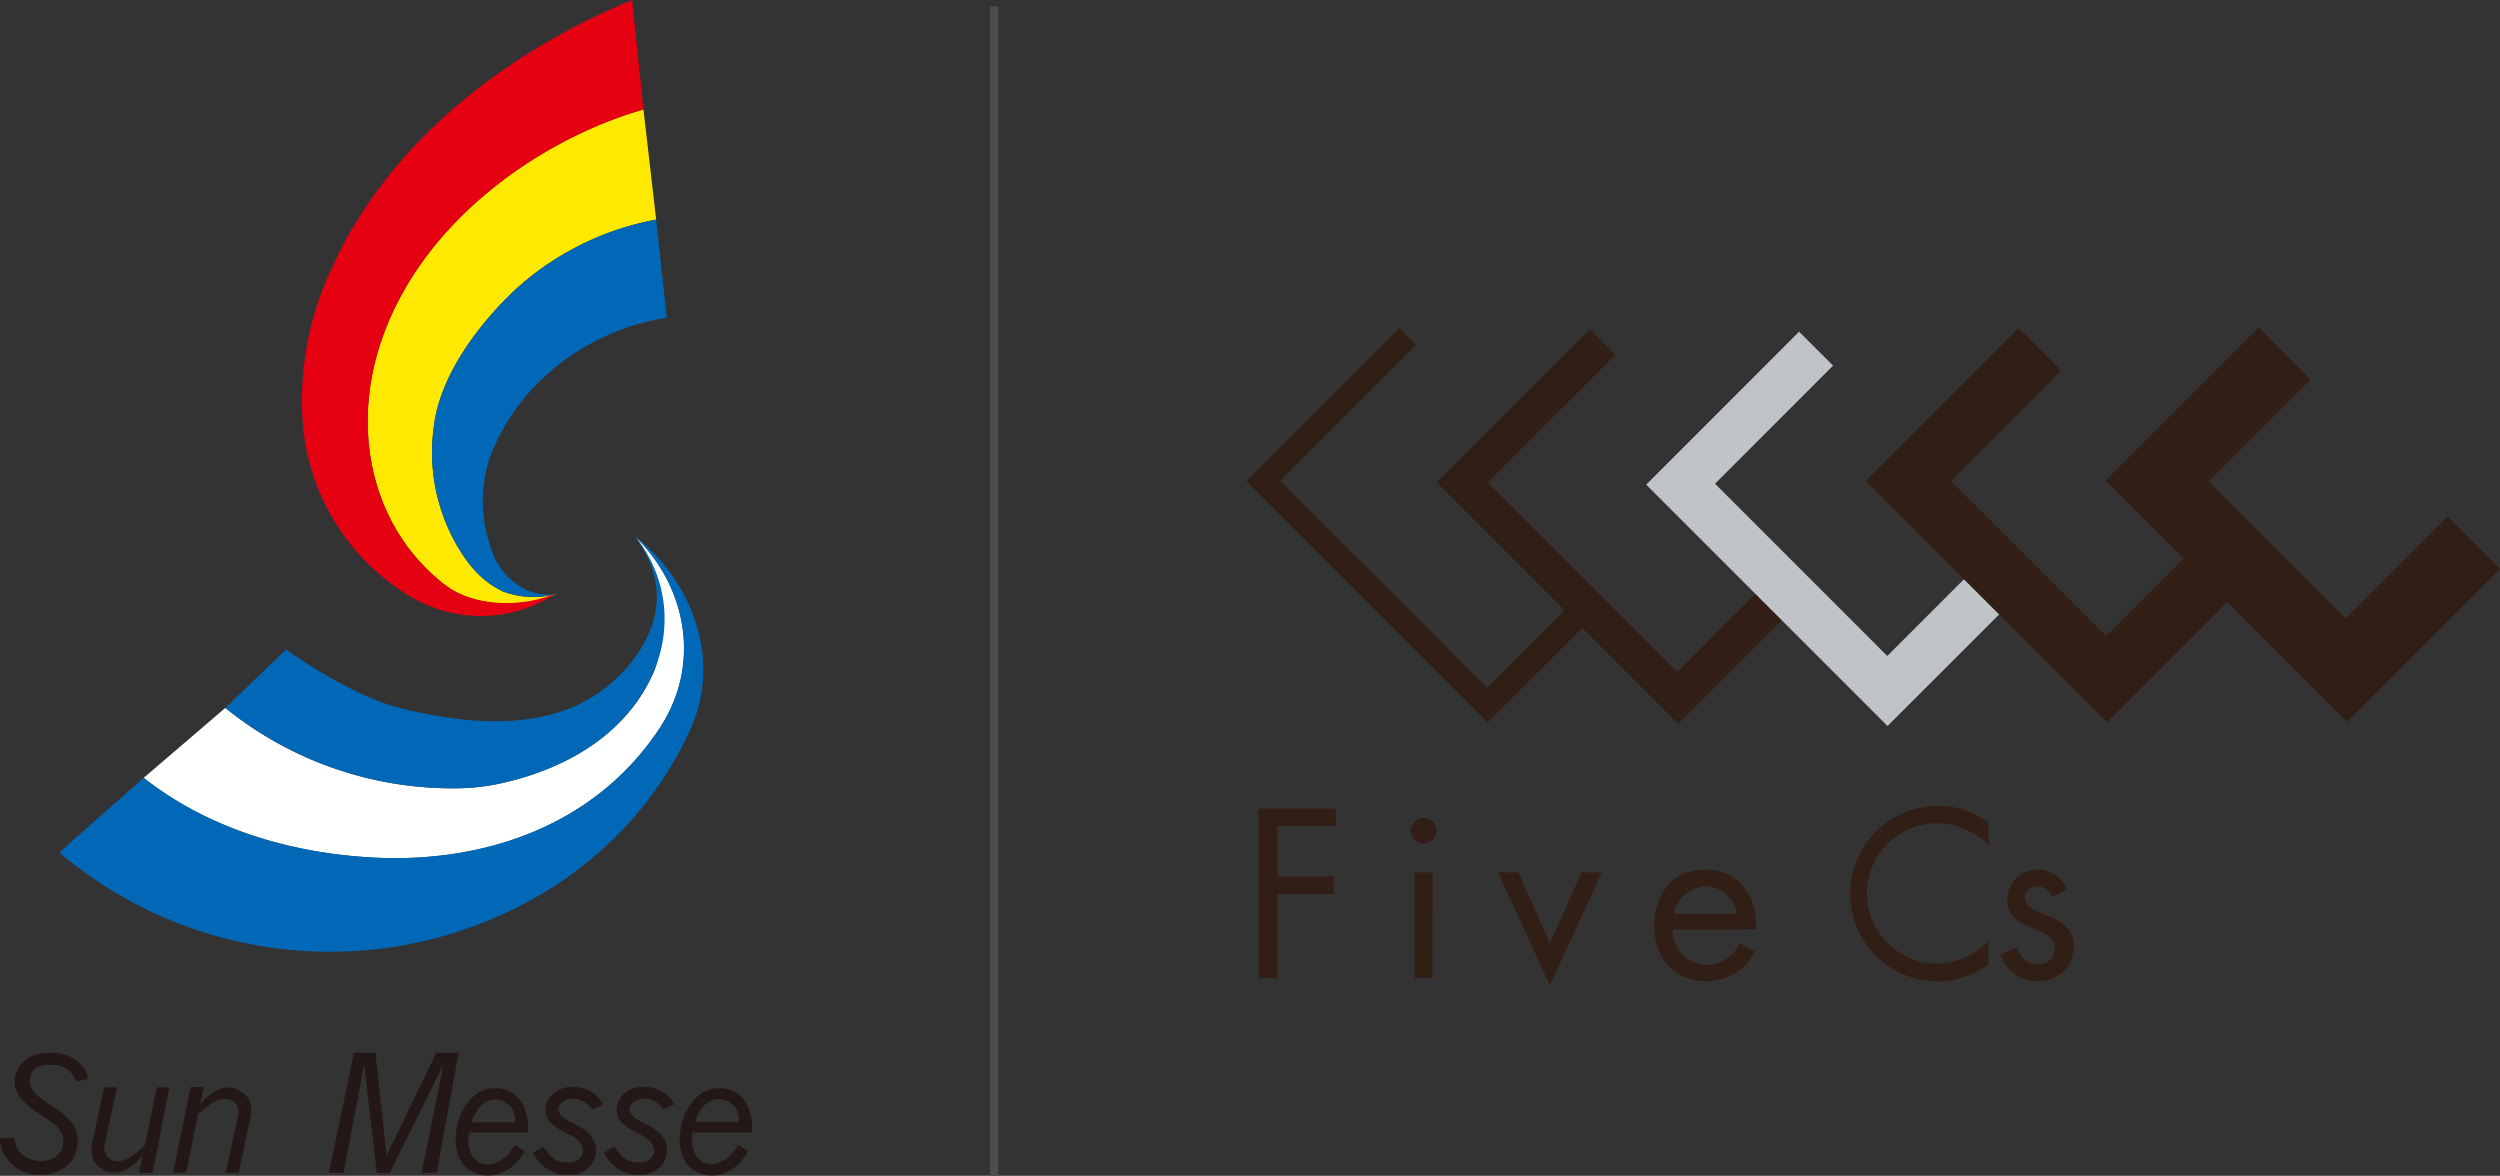 <svg xmlns="http://www.w3.org/2000/svg" viewBox="0 0 297.11 139.74">
  <rect x="0" y="0" width="297.11" height="139.74" fill="#333333" stroke="none"/>
  <defs>
    <style>
      .a {
        fill: #231815;
      }

      .b {
        fill: #fff;
      }

      .c {
        fill: #0068b6;
      }

      .d {
        fill: #ffe900;
      }

      .e {
        fill: #e50012;
      }

      .f {
        fill: #311e14;
      }

      .g {
        fill: #c0c3c8;
      }

      .h {
        fill: none;
        stroke: #4d4d4d;
        stroke-miterlimit: 10;
      }
    </style>
  </defs>
  <title>logo_sunmesse-5cs</title>
  <g>
    <g>
      <path class="a" d="M83.92,135.59l7.33,0c.15-1.72-.41-5.06-3.63-5.25-3-.19-4.39,2.7-4.76,4.31-.6,2.59,0,5.55,3,6,1.27.19,3.39-.13,4.93-2.82l-1.21-.82c-.84,1.79-2.6,2.63-3.86,2.23-.91-.29-2.09-1.51-1.42-4.31.54-1.9,1.39-3.3,3-3.3a2.4,2.4,0,0,1,2.36,2.72h-5.8Z" transform="translate(-1.87 -1)"/>
      <path class="a" d="M75.2,132.43c.66-3,5.45-3,6.77-.17l-1.28.58c-1.39-2-3.9-1.31-4-.1-.14,1.77,3.82,1.71,4.41,4.44a2.92,2.92,0,0,1-2.45,3.38,4.6,4.6,0,0,1-5-2.57l1.23-.73c.6.8,1.19,2,3.19,1.9,1.31,0,2.31-1.66.67-2.89-.78-.6-4.06-1.47-3.53-3.83" transform="translate(-1.87 -1)"/>
      <polygon class="a" points="40.83 139.4 39.09 139.4 42.06 125.11 44.61 125.11 45.95 137.33 51.85 125.11 54.51 125.11 51.9 139.38 50.11 139.38 52.7 126.52 46.31 139.4 44.79 139.4 43.28 126.52 40.83 139.4"/>
      <path class="a" d="M31.16,131.26c.57.63.73,1.51.38,3l-1.3,6.11H28.7l1.45-6.75a1.57,1.57,0,0,0-1.1-2c-1.5-.26-2.69,1-3.65,1.82L24,140.37H22.45l2.06-10.17H26.1l-.45,2.1c1.32-1.74,3.67-3.1,5.52-1" transform="translate(-1.87 -1)"/>
      <path class="a" d="M8.32,138.58a2.3,2.3,0,0,0,1-2.58c-.76-2-2.94-2.17-4.89-4.38s-.35-6.13,4.44-5.43a4.16,4.16,0,0,1,3.53,3l-1.45.37a3,3,0,0,0-2.55-2c-3.3-.23-3.29,2-2.73,2.87,1.44,2.29,6.25,2.87,5.31,7.19-.43,2-2.32,3-4.39,3a4.66,4.66,0,0,1-4.76-4.35H3.61c.25,2.79,3.19,3.15,4.7,2.32" transform="translate(-1.87 -1)"/>
      <path class="a" d="M13.3,139.32c-.57-.63-.73-1.52-.36-3l1.29-6.1h1.55l-1.46,6.74a1.6,1.6,0,0,0,1.12,2c1.49.26,2.68-1,3.64-1.82l1.43-6.91H22L20,140.38H18.37l.46-2.11c-1.33,1.75-3.67,3.12-5.53,1.05" transform="translate(-1.87 -1)"/>
      <path class="a" d="M66.75,132.43c.66-3,5.45-3,6.78-.17l-1.28.58c-1.4-2-3.91-1.31-4-.1-.15,1.77,3.83,1.71,4.42,4.44a2.94,2.94,0,0,1-2.46,3.38,4.6,4.6,0,0,1-5-2.57l1.23-.73c.59.8,1.18,2,3.18,1.9,1.31,0,2.31-1.66.69-2.89-.79-.6-4.07-1.47-3.55-3.83" transform="translate(-1.87 -1)"/>
      <path class="a" d="M57.29,135.59l7.33,0c.15-1.72-.42-5.06-3.63-5.25-3-.19-4.39,2.7-4.76,4.31-.6,2.59,0,5.55,3,6,1.28.19,3.41-.13,5-2.82L63,137.05c-.84,1.79-2.61,2.63-3.87,2.23-.9-.29-2.08-1.51-1.41-4.31.54-1.9,1.39-3.3,3-3.3a2.38,2.38,0,0,1,2.35,2.72h-5.8Z" transform="translate(-1.87 -1)"/>
      <path class="b" d="M18.94,93.45c7.77,6.12,17.68,9,27.48,9.48,12.93.64,26.15-3.74,33.82-15.33,5-7.49,3.3-16.66-2.77-22.73h0a17.22,17.22,0,0,1,2.2,15.76C76.45,88.27,69,92.54,60.84,94.21a24.52,24.52,0,0,1-4.45.47,42.91,42.91,0,0,1-27.74-9.55Z" transform="translate(-1.87 -1)"/>
      <path class="c" d="M49.79,85.24c9.27,2.24,20.12,2.89,26.81-5.18,4.39-5.27,4.22-10.56.72-15.35a15.53,15.53,0,0,1,2.3,15.92C76.45,88.27,69,92.54,60.84,94.21a24.94,24.94,0,0,1-4.44.47,42.92,42.92,0,0,1-27.74-9.55l7.2-6.94a60.37,60.37,0,0,0,9.23,5.4,26.86,26.86,0,0,0,4.7,1.65" transform="translate(-1.87 -1)"/>
      <path class="c" d="M46.41,102.92c12.92.64,26.15-3.74,33.82-15.34,5-7.55,3.29-16.81-2.91-22.88,6.86,5.41,10.3,14.7,6.66,22.83-6.06,13.53-18.65,22.77-33.45,25.68A49.77,49.77,0,0,1,8.94,102.33c3.3-3,4.78-4.28,10-8.89,7.77,6.12,17.69,9,27.48,9.48" transform="translate(-1.87 -1)"/>
      <path class="d" d="M61.44,71.18c-2.92-1.44-4.69-4.09-6.08-6.91a22.13,22.13,0,0,1-1.91-12.72C54.29,44.8,60,38.22,63.58,35A34.1,34.1,0,0,1,79.85,27.1L78.34,14c-12.67,3.65-27.25,13.91-31.6,28.92C43.83,53,46.29,64,54.82,70.57c3.47,2.67,9.32,2.67,13.24,1a10.31,10.31,0,0,1-6.62-.35" transform="translate(-1.87 -1)"/>
      <path class="e" d="M54.82,70.57C46.29,64,43.83,53,46.74,42.93c4.35-15,18.92-25.26,31.6-28.92L77,1C62,7.22,48.05,17.86,41.24,33a36.62,36.62,0,0,0-3.31,19.1A26.34,26.34,0,0,0,50,71.49a16.26,16.26,0,0,0,18,0c-3.91,1.71-9.77,1.72-13.24-1" transform="translate(-1.87 -1)"/>
      <path class="c" d="M60.35,66.49a16.4,16.4,0,0,1-.16-11.39C63.6,46.25,72,40.17,81.12,38.76L79.85,27.1A34.06,34.06,0,0,0,63.58,35c-3.63,3.23-9.3,9.81-10.13,16.56a22.23,22.23,0,0,0,1.91,12.73c1.39,2.82,3.16,5.47,6.08,6.9a10.28,10.28,0,0,0,6.62.35c-3.39.7-6.63-1.9-7.71-5" transform="translate(-1.87 -1)"/>
    </g>
    <g>
      <polygon class="f" points="188.94 39.15 191.97 42.18 176.81 57.33 199.34 79.86 211.43 67.76 214.57 70.9 199.45 86.02 170.76 57.33 188.94 39.15"/>
      <polygon class="f" points="268.42 38.93 274.6 45.1 262.49 57.21 278.77 73.49 290.87 61.37 297.11 67.61 278.93 85.8 250.24 57.1 268.42 38.93"/>
      <polygon class="g" points="213.81 39.42 217.85 43.45 203.82 57.49 224.29 77.96 236.26 65.98 240.45 70.16 224.32 86.28 195.64 57.6 213.81 39.42"/>
      <polygon class="f" points="166.31 38.98 168.29 40.97 152.13 57.13 176.71 81.7 188.77 69.64 190.9 71.78 176.82 85.84 148.13 57.16 166.31 38.98"/>
      <polygon class="f" points="239.89 38.98 244.97 44.06 231.86 57.17 250.29 75.58 262.35 63.53 267.53 68.72 250.4 85.84 221.71 57.16 239.89 38.98"/>
      <polygon class="f" points="151.81 98.18 151.81 104.17 158.52 104.17 158.52 106.25 151.81 106.25 151.81 116.25 149.57 116.25 149.57 96.1 158.74 96.1 158.74 98.18 151.81 98.18"/>
      <path class="f" d="M172.1,117.25H170V104.69h2.13Zm.46-17.29a1.52,1.52,0,0,1-3,0,1.52,1.52,0,1,1,3,0" transform="translate(-1.87 -1)"/>
      <polygon class="f" points="184.2 112.14 187.95 103.69 190.36 103.69 184.2 117.09 178.03 103.69 180.46 103.69 184.2 112.14"/>
      <path class="f" d="M200.8,109.61a4,4,0,0,1,3.82-3.29,3.85,3.85,0,0,1,3.69,3.29Zm9.76,1.82c.22-3.74-1.92-7.08-6-7.08s-6.09,3.07-6.09,6.79,2.41,6.47,6.15,6.47a6.35,6.35,0,0,0,5.81-3.53l-1.82-1a4.29,4.29,0,0,1-3.82,2.59,4.07,4.07,0,0,1-4.12-4.2Z" transform="translate(-1.87 -1)"/>
      <path class="f" d="M238.23,101.51a8.62,8.62,0,0,0-6.14-2.67,8.34,8.34,0,0,0,0,16.68,8.8,8.8,0,0,0,6.09-2.67v2.78a10.37,10.37,0,0,1-6,2,10.42,10.42,0,1,1,0-20.85,9.73,9.73,0,0,1,6,2Z" transform="translate(-1.87 -1)"/>
      <path class="f" d="M245.76,107.6a2,2,0,0,0-1.71-1.29,1.52,1.52,0,0,0-1.55,1.4c0,1.15,1.44,1.57,2.91,2.19s2.91,1.5,2.91,3.61a4.11,4.11,0,0,1-4.25,4.09,4.51,4.51,0,0,1-4.44-3.18l1.9-.8c.53,1.18,1.15,2,2.56,2a1.91,1.91,0,0,0,2-1.92c0-2.81-5.67-1.85-5.67-5.8a3.58,3.58,0,0,1,3.74-3.55,3.79,3.79,0,0,1,3.34,2.32Z" transform="translate(-1.87 -1)"/>
    </g>
    <line class="h" x1="118.15" y1="0.78" x2="118.15" y2="139.74"/>
  </g>
</svg>

